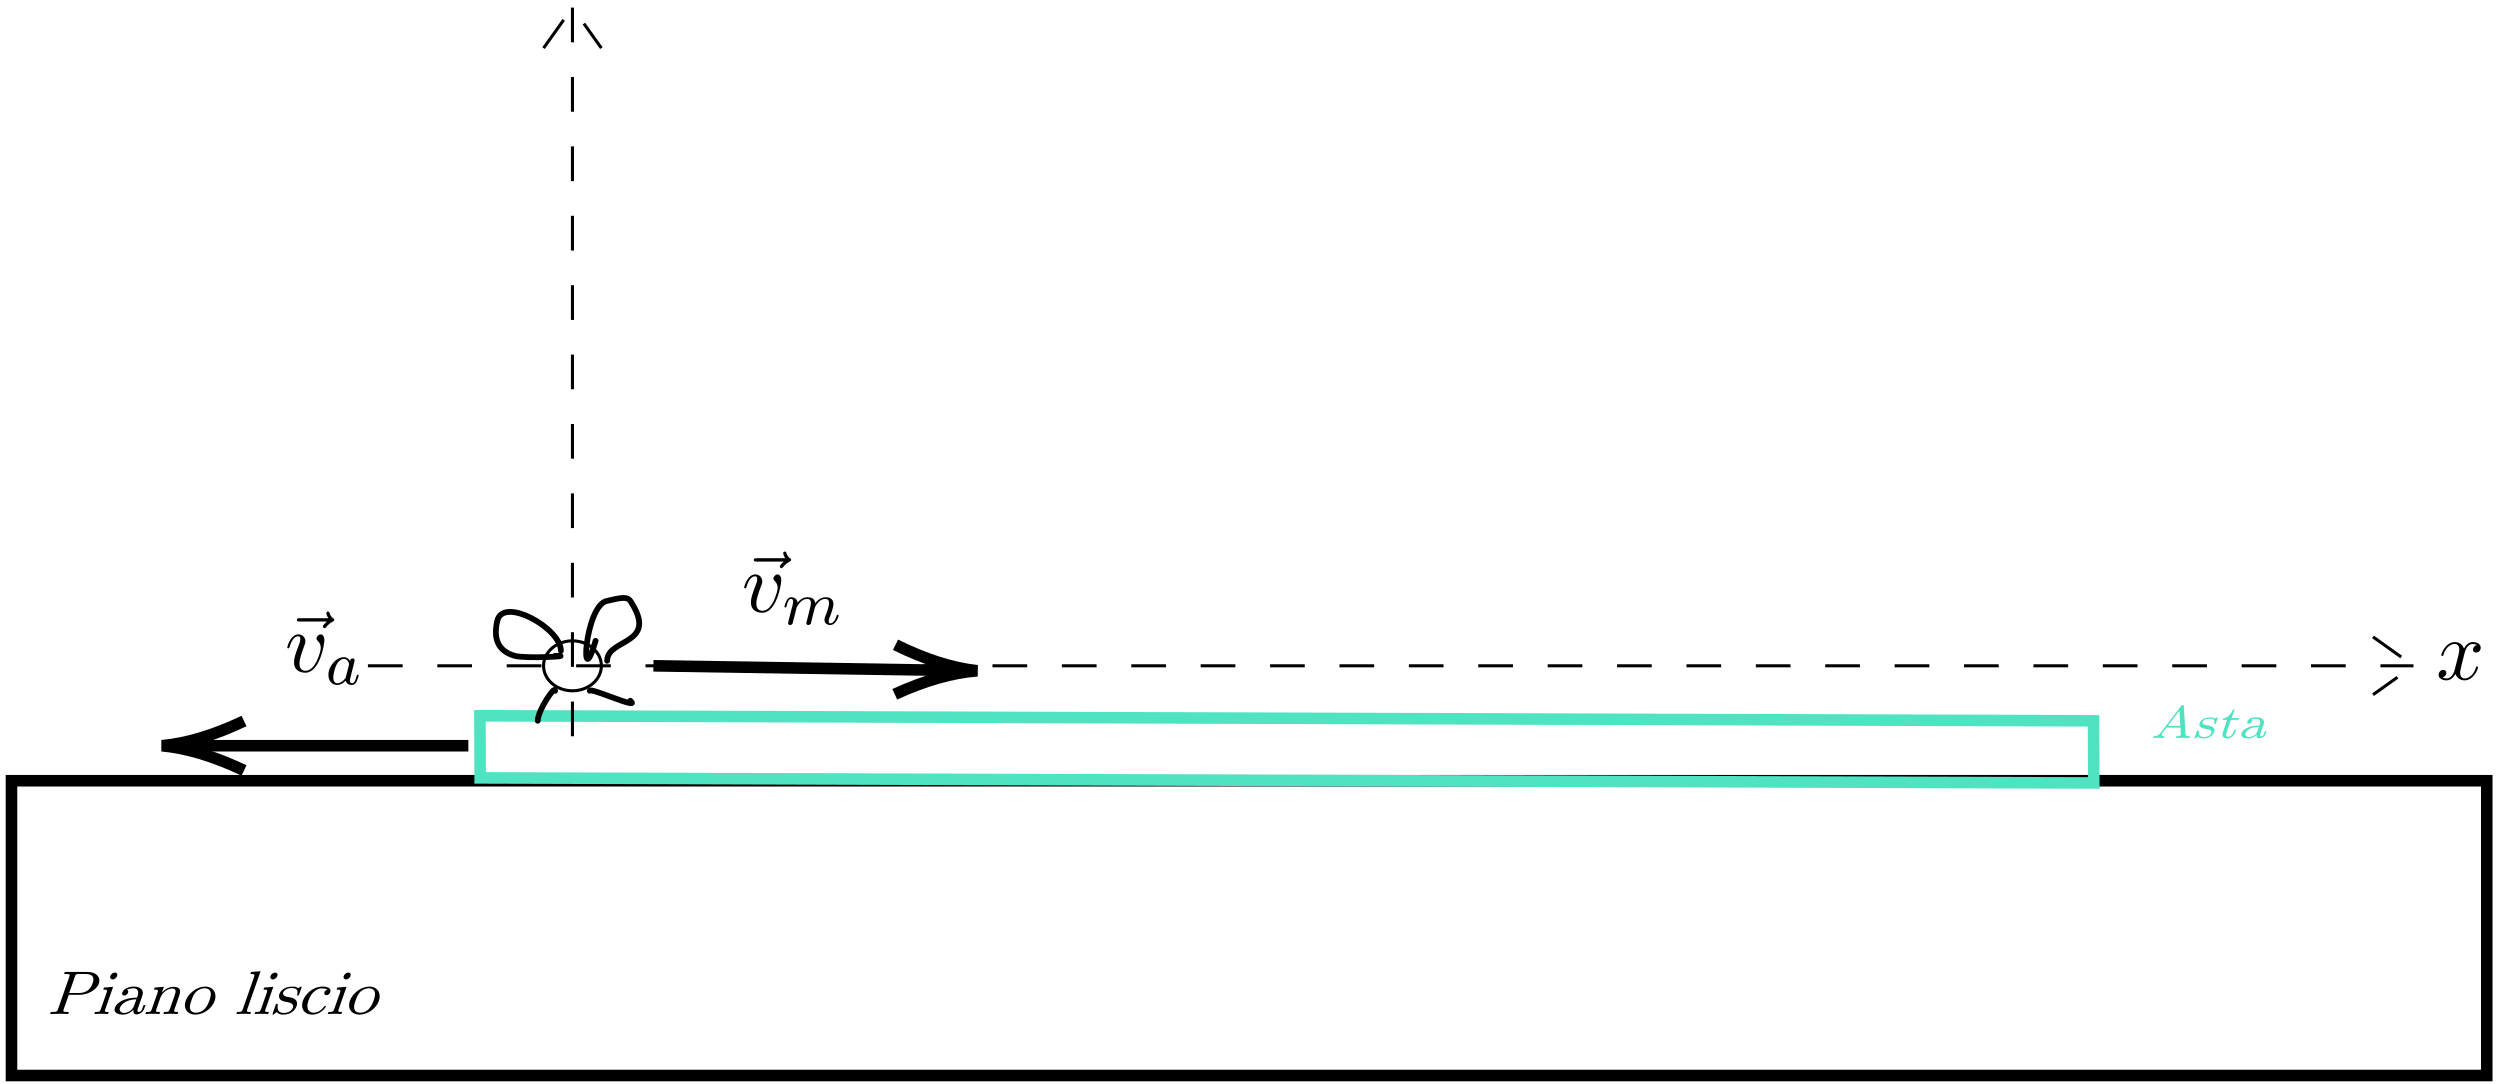 <?xml version="1.0" encoding="UTF-8"?>
<svg xmlns="http://www.w3.org/2000/svg" xmlns:xlink="http://www.w3.org/1999/xlink" width="323pt" height="140pt" viewBox="0 0 323 140" version="1.1">
<defs>
<g>
<symbol overflow="visible" id="glyph0-0">
<path style="stroke:none;" d=""/>
</symbol>
<symbol overflow="visible" id="glyph0-1">
<path style="stroke:none;" d="M 5.859 -6.484 C 5.703 -6.344 5.344 -6.047 5.344 -5.844 C 5.344 -5.734 5.453 -5.625 5.562 -5.625 C 5.656 -5.625 5.719 -5.703 5.766 -5.766 C 5.906 -5.938 6.156 -6.234 6.625 -6.484 C 6.703 -6.516 6.812 -6.578 6.812 -6.703 C 6.812 -6.812 6.734 -6.875 6.656 -6.922 C 6.422 -7.094 6.297 -7.281 6.219 -7.547 C 6.188 -7.641 6.156 -7.781 6 -7.781 C 5.844 -7.781 5.781 -7.641 5.781 -7.562 C 5.781 -7.5 5.875 -7.156 6.047 -6.922 L 2.359 -6.922 C 2.188 -6.922 1.984 -6.922 1.984 -6.703 C 1.984 -6.484 2.188 -6.484 2.359 -6.484 Z M 5.859 -6.484 "/>
</symbol>
<symbol overflow="visible" id="glyph0-2">
<path style="stroke:none;" d="M 5.109 -4.062 C 5.109 -4.641 4.828 -4.828 4.625 -4.828 C 4.359 -4.828 4.094 -4.531 4.094 -4.297 C 4.094 -4.156 4.141 -4.094 4.266 -3.969 C 4.5 -3.75 4.641 -3.469 4.641 -3.078 C 4.641 -2.625 3.969 -0.125 2.688 -0.125 C 2.141 -0.125 1.891 -0.5 1.891 -1.062 C 1.891 -1.672 2.188 -2.469 2.516 -3.375 C 2.594 -3.562 2.656 -3.719 2.656 -3.922 C 2.656 -4.422 2.297 -4.828 1.75 -4.828 C 0.734 -4.828 0.312 -3.234 0.312 -3.141 C 0.312 -3.031 0.422 -3.031 0.453 -3.031 C 0.562 -3.031 0.562 -3.047 0.625 -3.234 C 0.938 -4.328 1.406 -4.578 1.719 -4.578 C 1.812 -4.578 2 -4.578 2 -4.234 C 2 -3.953 1.891 -3.672 1.812 -3.469 C 1.328 -2.203 1.188 -1.703 1.188 -1.234 C 1.188 -0.047 2.156 0.125 2.656 0.125 C 4.484 0.125 5.109 -3.484 5.109 -4.062 Z M 5.109 -4.062 "/>
</symbol>
<symbol overflow="visible" id="glyph0-3">
<path style="stroke:none;" d="M 3.641 -3.297 C 3.703 -3.578 3.953 -4.578 4.719 -4.578 C 4.781 -4.578 5.031 -4.578 5.266 -4.438 C 4.969 -4.391 4.75 -4.109 4.75 -3.844 C 4.75 -3.672 4.859 -3.469 5.156 -3.469 C 5.406 -3.469 5.75 -3.672 5.75 -4.094 C 5.75 -4.672 5.109 -4.828 4.734 -4.828 C 4.094 -4.828 3.719 -4.25 3.594 -3.984 C 3.312 -4.719 2.719 -4.828 2.406 -4.828 C 1.281 -4.828 0.656 -3.406 0.656 -3.141 C 0.656 -3.031 0.766 -3.031 0.781 -3.031 C 0.875 -3.031 0.906 -3.047 0.922 -3.156 C 1.297 -4.312 2.016 -4.578 2.391 -4.578 C 2.594 -4.578 2.984 -4.484 2.984 -3.844 C 2.984 -3.516 2.797 -2.781 2.391 -1.25 C 2.219 -0.578 1.828 -0.125 1.359 -0.125 C 1.281 -0.125 1.031 -0.125 0.812 -0.266 C 1.078 -0.312 1.312 -0.547 1.312 -0.844 C 1.312 -1.141 1.078 -1.234 0.922 -1.234 C 0.594 -1.234 0.312 -0.953 0.312 -0.594 C 0.312 -0.094 0.859 0.125 1.344 0.125 C 2.062 0.125 2.453 -0.641 2.484 -0.703 C 2.625 -0.312 3.016 0.125 3.672 0.125 C 4.781 0.125 5.406 -1.281 5.406 -1.562 C 5.406 -1.672 5.312 -1.672 5.281 -1.672 C 5.188 -1.672 5.156 -1.625 5.141 -1.547 C 4.781 -0.375 4.031 -0.125 3.688 -0.125 C 3.266 -0.125 3.094 -0.469 3.094 -0.844 C 3.094 -1.078 3.156 -1.312 3.266 -1.797 Z M 3.641 -3.297 "/>
</symbol>
<symbol overflow="visible" id="glyph1-0">
<path style="stroke:none;" d=""/>
</symbol>
<symbol overflow="visible" id="glyph1-1">
<path style="stroke:none;" d="M 1.594 -1.312 C 1.625 -1.422 1.703 -1.734 1.719 -1.844 C 1.75 -1.922 1.797 -2.125 1.812 -2.203 C 1.828 -2.234 2.094 -2.75 2.438 -3.016 C 2.703 -3.234 2.969 -3.297 3.203 -3.297 C 3.484 -3.297 3.656 -3.109 3.656 -2.75 C 3.656 -2.562 3.609 -2.375 3.516 -2.016 C 3.453 -1.812 3.328 -1.281 3.281 -1.062 L 3.156 -0.578 C 3.109 -0.453 3.062 -0.203 3.062 -0.172 C 3.062 0.016 3.219 0.078 3.312 0.078 C 3.453 0.078 3.578 -0.016 3.641 -0.109 C 3.656 -0.156 3.719 -0.438 3.766 -0.594 L 3.938 -1.312 C 3.969 -1.422 4.047 -1.734 4.078 -1.844 C 4.188 -2.281 4.188 -2.281 4.359 -2.547 C 4.625 -2.938 5 -3.297 5.531 -3.297 C 5.828 -3.297 6 -3.125 6 -2.75 C 6 -2.312 5.656 -1.391 5.5 -1.016 C 5.422 -0.812 5.406 -0.75 5.406 -0.594 C 5.406 -0.141 5.781 0.078 6.125 0.078 C 6.906 0.078 7.234 -1.031 7.234 -1.141 C 7.234 -1.219 7.156 -1.25 7.109 -1.25 C 7.016 -1.25 7 -1.188 6.969 -1.109 C 6.781 -0.453 6.453 -0.141 6.141 -0.141 C 6.016 -0.141 5.953 -0.219 5.953 -0.406 C 5.953 -0.594 6.016 -0.766 6.094 -0.969 C 6.219 -1.266 6.562 -2.188 6.562 -2.625 C 6.562 -3.234 6.156 -3.516 5.578 -3.516 C 5.031 -3.516 4.578 -3.234 4.219 -2.734 C 4.156 -3.375 3.641 -3.516 3.234 -3.516 C 2.859 -3.516 2.375 -3.391 1.938 -2.812 C 1.875 -3.297 1.5 -3.516 1.125 -3.516 C 0.844 -3.516 0.641 -3.344 0.516 -3.078 C 0.312 -2.703 0.234 -2.312 0.234 -2.297 C 0.234 -2.219 0.297 -2.188 0.359 -2.188 C 0.469 -2.188 0.469 -2.219 0.531 -2.438 C 0.625 -2.828 0.766 -3.297 1.094 -3.297 C 1.312 -3.297 1.359 -3.094 1.359 -2.922 C 1.359 -2.766 1.312 -2.625 1.25 -2.359 C 1.234 -2.297 1.109 -1.828 1.078 -1.719 L 0.781 -0.516 C 0.75 -0.391 0.703 -0.203 0.703 -0.172 C 0.703 0.016 0.859 0.078 0.969 0.078 C 1.109 0.078 1.234 -0.016 1.281 -0.109 C 1.312 -0.156 1.375 -0.438 1.406 -0.594 Z M 1.594 -1.312 "/>
</symbol>
<symbol overflow="visible" id="glyph1-2">
<path style="stroke:none;" d="M 3.125 -3.031 C 3.047 -3.172 2.828 -3.516 2.328 -3.516 C 1.391 -3.516 0.344 -2.406 0.344 -1.234 C 0.344 -0.391 0.875 0.078 1.484 0.078 C 2 0.078 2.438 -0.328 2.578 -0.484 C 2.719 0.062 3.266 0.078 3.359 0.078 C 3.734 0.078 3.906 -0.219 3.969 -0.359 C 4.141 -0.641 4.25 -1.109 4.25 -1.141 C 4.25 -1.188 4.219 -1.25 4.125 -1.25 C 4.031 -1.25 4.016 -1.188 3.953 -1 C 3.844 -0.562 3.703 -0.141 3.391 -0.141 C 3.203 -0.141 3.125 -0.297 3.125 -0.516 C 3.125 -0.656 3.203 -0.922 3.25 -1.125 C 3.297 -1.328 3.422 -1.797 3.453 -1.938 L 3.609 -2.547 C 3.656 -2.734 3.734 -3.078 3.734 -3.109 C 3.734 -3.297 3.578 -3.359 3.484 -3.359 C 3.359 -3.359 3.156 -3.281 3.125 -3.031 Z M 2.578 -0.859 C 2.188 -0.312 1.766 -0.141 1.516 -0.141 C 1.141 -0.141 0.969 -0.484 0.969 -0.891 C 0.969 -1.266 1.172 -2.125 1.359 -2.469 C 1.578 -2.953 1.969 -3.297 2.344 -3.297 C 2.859 -3.297 3.016 -2.703 3.016 -2.609 C 3.016 -2.578 2.812 -1.797 2.766 -1.594 C 2.656 -1.219 2.656 -1.203 2.578 -0.859 Z M 2.578 -0.859 "/>
</symbol>
<symbol overflow="visible" id="glyph2-0">
<path style="stroke:none;" d=""/>
</symbol>
<symbol overflow="visible" id="glyph2-1">
<path style="stroke:none;" d="M 2.781 -2.484 L 4.234 -2.484 C 5.203 -2.484 6.375 -3.109 6.672 -3.953 C 6.938 -4.734 6.344 -5.438 5.203 -5.438 L 2.266 -5.438 L 2.172 -5.172 L 2.359 -5.172 C 2.969 -5.172 2.953 -5.094 2.844 -4.797 L 1.391 -0.641 C 1.297 -0.344 1.25 -0.266 0.641 -0.266 L 0.453 -0.266 L 0.359 0 C 1.062 -0.031 1.078 -0.031 1.547 -0.031 C 2.031 -0.031 2.047 -0.031 2.703 0 L 2.797 -0.266 L 2.625 -0.266 C 2.016 -0.266 2.031 -0.344 2.125 -0.641 Z M 2.828 -2.719 L 3.578 -4.859 C 3.672 -5.125 3.703 -5.172 4.078 -5.172 L 4.906 -5.172 C 6.266 -5.172 5.969 -4.312 5.844 -3.953 C 5.719 -3.609 5.406 -2.719 4.047 -2.719 Z M 2.828 -2.719 "/>
</symbol>
<symbol overflow="visible" id="glyph2-2">
<path style="stroke:none;" d="M 3.266 -4.906 C 3.344 -5.141 3.25 -5.359 2.984 -5.359 C 2.75 -5.359 2.484 -5.172 2.391 -4.922 C 2.297 -4.641 2.469 -4.469 2.672 -4.469 C 2.953 -4.469 3.188 -4.703 3.266 -4.906 Z M 1.562 -3.422 L 1.469 -3.156 C 1.984 -3.156 2.031 -3.109 1.891 -2.719 L 1.156 -0.625 C 1.031 -0.266 0.938 -0.266 0.422 -0.266 L 0.328 0 C 0.656 -0.031 1.109 -0.031 1.234 -0.031 C 1.328 -0.031 1.812 -0.031 2.078 0 L 2.172 -0.266 C 1.641 -0.266 1.625 -0.297 1.734 -0.609 L 2.75 -3.516 Z M 1.562 -3.422 "/>
</symbol>
<symbol overflow="visible" id="glyph2-3">
<path style="stroke:none;" d="M 4.172 -2.375 C 4.453 -3.156 3.828 -3.547 3.094 -3.547 C 2.438 -3.547 1.766 -3.297 1.578 -2.766 C 1.5 -2.531 1.625 -2.391 1.828 -2.391 C 2.062 -2.391 2.25 -2.547 2.328 -2.766 C 2.391 -2.953 2.328 -3.094 2.156 -3.125 C 2.531 -3.328 2.969 -3.328 3.016 -3.328 C 3.469 -3.328 3.797 -3.016 3.562 -2.359 L 3.484 -2.125 C 3.016 -2.094 2.484 -2.078 1.828 -1.844 C 1.016 -1.531 0.719 -1.078 0.625 -0.812 C 0.391 -0.125 1.125 0.078 1.672 0.078 C 2.25 0.078 2.734 -0.25 3.031 -0.562 C 2.953 -0.266 3.047 0.047 3.406 0.047 C 3.484 0.047 4.172 0.016 4.422 -0.719 L 4.578 -1.156 L 4.328 -1.156 L 4.172 -0.719 C 4.062 -0.391 3.906 -0.266 3.734 -0.266 C 3.438 -0.266 3.562 -0.625 3.594 -0.719 Z M 3.125 -1.125 C 2.859 -0.344 2.141 -0.141 1.812 -0.141 C 1.406 -0.141 1.141 -0.422 1.281 -0.812 C 1.469 -1.328 2.156 -1.875 3.406 -1.906 Z M 3.125 -1.125 "/>
</symbol>
<symbol overflow="visible" id="glyph2-4">
<path style="stroke:none;" d="M 4.719 -2.422 C 4.953 -3.078 4.797 -3.516 3.969 -3.516 C 3.172 -3.516 2.609 -2.938 2.453 -2.75 L 2.719 -3.516 L 1.531 -3.422 L 1.438 -3.156 C 1.984 -3.156 2.031 -3.109 1.891 -2.719 L 1.156 -0.625 C 1.031 -0.266 0.938 -0.266 0.422 -0.266 L 0.328 0 C 0.688 -0.031 1.031 -0.031 1.25 -0.031 C 1.484 -0.031 1.812 -0.031 2.141 0 L 2.234 -0.266 C 1.734 -0.266 1.625 -0.266 1.75 -0.625 L 2.25 -2.062 C 2.547 -2.906 3.328 -3.297 3.812 -3.297 C 4.297 -3.297 4.297 -2.953 4.125 -2.453 L 3.484 -0.625 C 3.359 -0.266 3.266 -0.266 2.75 -0.266 L 2.656 0 C 3.016 -0.031 3.375 -0.031 3.578 -0.031 C 3.812 -0.031 4.156 -0.031 4.484 0 L 4.578 -0.266 C 4.062 -0.266 3.969 -0.266 4.094 -0.625 Z M 4.719 -2.422 "/>
</symbol>
<symbol overflow="visible" id="glyph2-5">
<path style="stroke:none;" d="M 4.578 -1.703 C 4.922 -2.688 4.391 -3.547 3.344 -3.547 C 2.297 -3.547 1.172 -2.688 0.828 -1.703 C 0.484 -0.703 1.062 0.078 2.078 0.078 C 3.109 0.078 4.234 -0.703 4.578 -1.703 Z M 2.172 -0.172 C 1.75 -0.172 1.469 -0.375 1.406 -0.656 C 1.312 -0.984 1.438 -1.375 1.578 -1.766 C 1.688 -2.078 1.844 -2.547 2.203 -2.891 C 2.516 -3.172 2.906 -3.328 3.281 -3.328 C 3.703 -3.328 3.969 -3.125 4.047 -2.859 C 4.141 -2.516 4.016 -2.094 3.906 -1.766 C 3.766 -1.406 3.609 -0.969 3.25 -0.625 C 2.938 -0.312 2.531 -0.172 2.172 -0.172 Z M 2.172 -0.172 "/>
</symbol>
<symbol overflow="visible" id="glyph2-6">
<path style="stroke:none;" d="M 3.453 -5.531 L 2.234 -5.438 L 2.141 -5.172 C 2.688 -5.172 2.734 -5.125 2.594 -4.734 L 1.156 -0.625 C 1.031 -0.266 0.938 -0.266 0.422 -0.266 L 0.328 0 C 0.656 -0.031 1.109 -0.031 1.25 -0.031 C 1.406 -0.031 1.828 -0.031 2.125 0 L 2.219 -0.266 C 1.719 -0.266 1.609 -0.266 1.734 -0.625 Z M 3.453 -5.531 "/>
</symbol>
<symbol overflow="visible" id="glyph2-7">
<path style="stroke:none;" d="M 4.016 -3.344 C 4.062 -3.469 4.078 -3.547 3.969 -3.547 C 3.922 -3.547 3.906 -3.547 3.75 -3.422 C 3.734 -3.422 3.625 -3.344 3.609 -3.344 C 3.594 -3.344 3.578 -3.344 3.547 -3.375 C 3.453 -3.469 3.234 -3.547 2.875 -3.547 C 1.766 -3.547 1.312 -2.953 1.172 -2.562 C 1.047 -2.172 1.25 -1.938 1.266 -1.906 C 1.5 -1.672 1.672 -1.641 2.188 -1.547 C 2.531 -1.469 3.094 -1.359 2.922 -0.828 C 2.812 -0.516 2.469 -0.141 1.734 -0.141 C 0.922 -0.141 0.906 -0.766 0.969 -1.188 C 0.969 -1.297 0.969 -1.328 0.875 -1.328 C 0.75 -1.328 0.719 -1.266 0.672 -1.109 L 0.328 -0.125 C 0.281 0 0.25 0.078 0.344 0.078 C 0.406 0.078 0.406 0.078 0.609 -0.078 C 0.672 -0.125 0.781 -0.219 0.844 -0.266 C 1.094 0.062 1.453 0.078 1.656 0.078 C 2.672 0.078 3.219 -0.5 3.406 -1.031 C 3.531 -1.406 3.516 -1.969 2.625 -2.141 C 2.562 -2.156 2.141 -2.234 2.109 -2.234 C 1.875 -2.297 1.562 -2.469 1.672 -2.781 C 1.766 -3.016 2.062 -3.359 2.812 -3.359 C 3.703 -3.359 3.531 -2.703 3.469 -2.484 C 3.438 -2.422 3.5 -2.391 3.547 -2.391 C 3.688 -2.391 3.703 -2.453 3.75 -2.594 Z M 4.016 -3.344 "/>
</symbol>
<symbol overflow="visible" id="glyph2-8">
<path style="stroke:none;" d="M 4.047 -3.156 C 3.781 -3.094 3.688 -2.906 3.656 -2.812 C 3.578 -2.594 3.688 -2.438 3.906 -2.438 C 4.125 -2.438 4.328 -2.578 4.406 -2.828 C 4.578 -3.312 4.125 -3.547 3.375 -3.547 C 2.266 -3.547 1.219 -2.672 0.875 -1.719 C 0.531 -0.703 1.078 0.078 2.078 0.078 C 3.203 0.078 3.812 -0.859 3.844 -0.953 C 3.875 -1.047 3.766 -1.047 3.75 -1.047 C 3.688 -1.047 3.656 -1.047 3.609 -0.969 C 3.5 -0.797 3.047 -0.172 2.25 -0.172 C 1.766 -0.172 1.172 -0.547 1.594 -1.734 C 1.984 -2.875 2.734 -3.312 3.312 -3.312 C 3.391 -3.312 3.812 -3.312 4.047 -3.156 Z M 4.047 -3.156 "/>
</symbol>
<symbol overflow="visible" id="glyph3-0">
<path style="stroke:none;" d=""/>
</symbol>
<symbol overflow="visible" id="glyph3-1">
<path style="stroke:none;" d="M 4.297 -4.125 C 4.297 -4.25 4.266 -4.266 4.188 -4.266 C 4.062 -4.266 4 -4.219 3.938 -4.125 L 1.266 -0.625 C 1.031 -0.312 0.719 -0.234 0.406 -0.234 L 0.328 0 C 0.547 -0.031 0.766 -0.031 0.984 -0.031 C 1.219 -0.031 1.609 0 1.719 0 L 1.797 -0.234 C 1.484 -0.234 1.406 -0.391 1.453 -0.516 C 1.453 -0.547 1.484 -0.562 1.516 -0.641 L 2.062 -1.344 L 3.859 -1.344 L 3.922 -0.484 C 3.922 -0.453 3.922 -0.422 3.922 -0.391 C 3.859 -0.234 3.516 -0.234 3.344 -0.234 L 3.266 0 C 3.375 0 3.969 -0.031 4.219 -0.031 C 4.516 -0.031 4.875 0 5.031 0 L 5.109 -0.234 L 4.984 -0.234 C 4.562 -0.234 4.562 -0.297 4.531 -0.453 Z M 3.734 -3.516 L 3.844 -1.578 L 2.234 -1.578 Z M 3.734 -3.516 "/>
</symbol>
<symbol overflow="visible" id="glyph3-2">
<path style="stroke:none;" d="M 3.297 -2.5 C 3.328 -2.609 3.359 -2.672 3.266 -2.672 C 3.234 -2.672 3.219 -2.672 3.109 -2.594 C 3.094 -2.578 3.078 -2.578 2.969 -2.5 C 2.781 -2.656 2.5 -2.672 2.375 -2.672 C 1.438 -2.672 1.078 -2.203 0.984 -1.922 C 0.781 -1.344 1.453 -1.234 1.891 -1.156 C 2.141 -1.109 2.625 -1.031 2.484 -0.641 C 2.406 -0.406 2.141 -0.125 1.531 -0.125 C 0.953 -0.125 0.828 -0.469 0.875 -0.922 C 0.875 -0.969 0.859 -1 0.781 -1 C 0.656 -1 0.641 -0.953 0.609 -0.828 L 0.344 -0.109 C 0.312 0 0.297 0.062 0.391 0.062 C 0.438 0.062 0.438 0.047 0.578 -0.047 L 0.781 -0.203 C 0.984 0.062 1.344 0.062 1.469 0.062 C 2.344 0.062 2.734 -0.422 2.859 -0.766 C 2.953 -1.016 2.906 -1.188 2.797 -1.297 C 2.625 -1.531 2.406 -1.562 2.062 -1.625 C 1.641 -1.703 1.266 -1.766 1.375 -2.078 C 1.422 -2.25 1.688 -2.5 2.312 -2.5 C 2.719 -2.5 2.984 -2.344 2.875 -1.922 C 2.844 -1.844 2.844 -1.797 2.938 -1.797 C 3.047 -1.797 3.062 -1.844 3.109 -1.953 Z M 3.297 -2.5 "/>
</symbol>
<symbol overflow="visible" id="glyph3-3">
<path style="stroke:none;" d="M 2.109 -2.344 L 3.094 -2.344 L 3.188 -2.578 L 2.203 -2.578 L 2.594 -3.688 L 2.375 -3.688 C 2.172 -3.141 1.703 -2.562 1.109 -2.531 L 1.031 -2.344 L 1.625 -2.344 L 1.078 -0.75 C 0.859 -0.125 1.266 0.062 1.672 0.062 C 2.078 0.062 2.5 -0.266 2.672 -0.75 L 2.781 -1.078 L 2.547 -1.078 L 2.438 -0.766 C 2.297 -0.344 2 -0.156 1.781 -0.156 C 1.344 -0.156 1.516 -0.641 1.562 -0.75 Z M 2.109 -2.344 "/>
</symbol>
<symbol overflow="visible" id="glyph3-4">
<path style="stroke:none;" d="M 3.469 -1.781 C 3.656 -2.344 3.219 -2.672 2.547 -2.672 C 2.25 -2.672 1.531 -2.641 1.359 -2.141 C 1.297 -1.969 1.359 -1.844 1.547 -1.844 C 1.719 -1.844 1.875 -1.969 1.938 -2.125 C 1.969 -2.234 1.953 -2.344 1.875 -2.391 C 2.109 -2.484 2.406 -2.484 2.469 -2.484 C 2.891 -2.484 3.125 -2.219 2.969 -1.766 L 2.906 -1.609 C 2.641 -1.609 2.156 -1.594 1.656 -1.438 C 1.219 -1.297 0.75 -1.031 0.609 -0.625 C 0.422 -0.094 1 0.062 1.469 0.062 C 1.969 0.062 2.344 -0.188 2.562 -0.422 C 2.484 -0.109 2.641 0.031 2.844 0.031 C 2.875 0.031 3.516 0.031 3.719 -0.531 L 3.844 -0.875 L 3.625 -0.875 L 3.5 -0.547 C 3.484 -0.484 3.391 -0.219 3.156 -0.219 C 2.922 -0.219 3.016 -0.484 3.031 -0.547 Z M 2.641 -0.844 C 2.422 -0.234 1.781 -0.125 1.578 -0.125 C 1.266 -0.125 1.016 -0.328 1.125 -0.625 C 1.25 -0.969 1.719 -1.406 2.844 -1.438 Z M 2.641 -0.844 "/>
</symbol>
</g>
</defs>
<g id="surface1">
<path style="fill:none;stroke-width:1.494;stroke-linecap:butt;stroke-linejoin:miter;stroke:rgb(0%,0%,0%);stroke-opacity:1;stroke-miterlimit:10;" d="M 97.138 -118.411 L 416.943 -118.411 L 416.943 -156.497 L 97.138 -156.497 Z M 97.138 -118.411 " transform="matrix(1,0,0,-1,-95.654,-17.54)"/>
<path style="fill:none;stroke-width:1.494;stroke-linecap:butt;stroke-linejoin:miter;stroke:rgb(31.374%,89.02%,76.076%);stroke-opacity:1;stroke-miterlimit:10;" d="M 157.662 -110.02 L 366.138 -110.669 L 366.17 -118.7 L 157.689 -118.044 Z M 157.662 -110.02 " transform="matrix(1,0,0,-1,-95.654,-17.54)"/>
<path style="fill:none;stroke-width:0.399;stroke-linecap:butt;stroke-linejoin:miter;stroke:rgb(0%,0%,0%);stroke-opacity:1;stroke-miterlimit:10;" d="M 165.881 -103.563 C 165.881 -101.778 167.552 -100.337 169.615 -100.337 C 171.677 -100.337 173.353 -101.778 173.353 -103.563 C 173.353 -105.341 171.677 -106.79 169.615 -106.79 C 167.552 -106.79 165.881 -105.341 165.881 -103.563 Z M 165.881 -103.563 " transform="matrix(1,0,0,-1,-95.654,-17.54)"/>
<path style="fill:none;stroke-width:0.747;stroke-linecap:round;stroke-linejoin:round;stroke:rgb(0%,0%,0%);stroke-opacity:1;stroke-miterlimit:10;" d="M 167.373 -106.79 C 167.373 -105.997 165.134 -109.353 165.134 -110.661 " transform="matrix(1,0,0,-1,-95.654,-17.54)"/>
<path style="fill:none;stroke-width:0.747;stroke-linecap:round;stroke-linejoin:round;stroke:rgb(0%,0%,0%);stroke-opacity:1;stroke-miterlimit:10;" d="M 171.857 -106.79 C 171.857 -106.313 178.591 -109.376 177.088 -108.075 " transform="matrix(1,0,0,-1,-95.654,-17.54)"/>
<path style="fill:none;stroke-width:0.747;stroke-linecap:round;stroke-linejoin:round;stroke:rgb(0%,0%,0%);stroke-opacity:1;stroke-miterlimit:10;" d="M 174.099 -102.911 C 174.099 -99.978 180.884 -100.911 177.088 -95.173 C 176.595 -94.423 175.08 -95.001 174.099 -95.173 C 171.201 -95.673 170.498 -107.614 172.603 -100.337 " transform="matrix(1,0,0,-1,-95.654,-17.54)"/>
<path style="fill:none;stroke-width:0.747;stroke-linecap:round;stroke-linejoin:round;stroke:rgb(0%,0%,0%);stroke-opacity:1;stroke-miterlimit:10;" d="M 168.123 -101.626 C 168.123 -98.692 160.642 -94.56 159.904 -97.751 C 159.373 -100.036 159.963 -101.642 162.142 -102.27 C 163.607 -102.688 170.228 -102.27 167.373 -102.27 " transform="matrix(1,0,0,-1,-95.654,-17.54)"/>
<path style="fill:none;stroke-width:1.494;stroke-linecap:butt;stroke-linejoin:miter;stroke:rgb(0%,0%,0%);stroke-opacity:1;stroke-miterlimit:10;" d="M 180.076 -103.563 L 219.677 -104.177 " transform="matrix(1,0,0,-1,-95.654,-17.54)"/>
<path style="fill:none;stroke-width:1.494;stroke-linecap:butt;stroke-linejoin:miter;stroke:rgb(0%,0%,0%);stroke-opacity:1;stroke-miterlimit:10;" d="M 211.256 -107.239 C 215.146 -105.462 218.705 -104.446 221.92 -104.204 C 218.713 -103.864 215.189 -102.743 211.353 -100.845 " transform="matrix(1,0,0,-1,-95.654,-17.54)"/>
<path style="fill:none;stroke-width:1.494;stroke-linecap:butt;stroke-linejoin:miter;stroke:rgb(0%,0%,0%);stroke-opacity:1;stroke-miterlimit:10;" d="M 156.166 -113.888 L 118.806 -113.888 " transform="matrix(1,0,0,-1,-95.654,-17.54)"/>
<path style="fill:none;stroke-width:1.494;stroke-linecap:butt;stroke-linejoin:miter;stroke:rgb(0%,0%,0%);stroke-opacity:1;stroke-miterlimit:10;" d="M 127.181 -110.692 C 123.318 -112.528 119.779 -113.599 116.564 -113.888 C 119.779 -114.181 123.318 -115.251 127.181 -117.087 " transform="matrix(1,0,0,-1,-95.654,-17.54)"/>
<path style="fill:none;stroke-width:0.399;stroke-linecap:butt;stroke-linejoin:miter;stroke:rgb(0%,0%,0%);stroke-opacity:1;stroke-dasharray:4.483,4.483;stroke-miterlimit:10;" d="M 143.189 -103.563 L 407.474 -103.563 M 169.615 -18.524 L 169.615 -113.009 M 402.244 -99.825 L 407.474 -103.563 L 402.244 -107.298 M 165.881 -23.755 L 169.615 -18.524 L 173.353 -23.755 " transform="matrix(1,0,0,-1,-95.654,-17.54)"/>
<g style="fill:rgb(0%,0%,0%);fill-opacity:1;">
  <use xlink:href="#glyph0-1" x="95.405" y="79.041"/>
</g>
<g style="fill:rgb(0%,0%,0%);fill-opacity:1;">
  <use xlink:href="#glyph0-2" x="95.83" y="79.041"/>
</g>
<g style="fill:rgb(0%,0%,0%);fill-opacity:1;">
  <use xlink:href="#glyph1-1" x="101.116" y="80.677"/>
</g>
<g style="fill:rgb(0%,0%,0%);fill-opacity:1;">
  <use xlink:href="#glyph0-1" x="36.376" y="86.789"/>
</g>
<g style="fill:rgb(0%,0%,0%);fill-opacity:1;">
  <use xlink:href="#glyph0-2" x="36.801" y="86.789"/>
</g>
<g style="fill:rgb(0%,0%,0%);fill-opacity:1;">
  <use xlink:href="#glyph1-2" x="42.087" y="88.425"/>
</g>
<g style="fill:rgb(0%,0%,0%);fill-opacity:1;">
  <use xlink:href="#glyph2-1" x="6.108" y="131.013"/>
  <use xlink:href="#glyph2-2" x="11.867" y="131.013"/>
  <use xlink:href="#glyph2-3" x="14.219" y="131.013"/>
  <use xlink:href="#glyph2-4" x="18.454" y="131.013"/>
  <use xlink:href="#glyph2-5" x="23.158" y="131.013"/>
</g>
<g style="fill:rgb(0%,0%,0%);fill-opacity:1;">
  <use xlink:href="#glyph2-6" x="30.214" y="131.013"/>
  <use xlink:href="#glyph2-2" x="32.566" y="131.013"/>
  <use xlink:href="#glyph2-7" x="34.918" y="131.013"/>
  <use xlink:href="#glyph2-8" x="38.259" y="131.013"/>
  <use xlink:href="#glyph2-2" x="42.022" y="131.013"/>
  <use xlink:href="#glyph2-5" x="44.374" y="131.013"/>
</g>
<g style="fill:rgb(31.374%,89.02%,76.076%);fill-opacity:1;">
  <use xlink:href="#glyph3-1" x="277.848" y="95.349"/>
  <use xlink:href="#glyph3-2" x="283.206" y="95.349"/>
  <use xlink:href="#glyph3-3" x="286.123" y="95.349"/>
  <use xlink:href="#glyph3-4" x="289.001" y="95.349"/>
</g>
<g style="fill:rgb(0%,0%,0%);fill-opacity:1;">
  <use xlink:href="#glyph0-3" x="314.757" y="87.779"/>
</g>
</g>
</svg>
<!--Rendered by QuickLaTeX.com-->